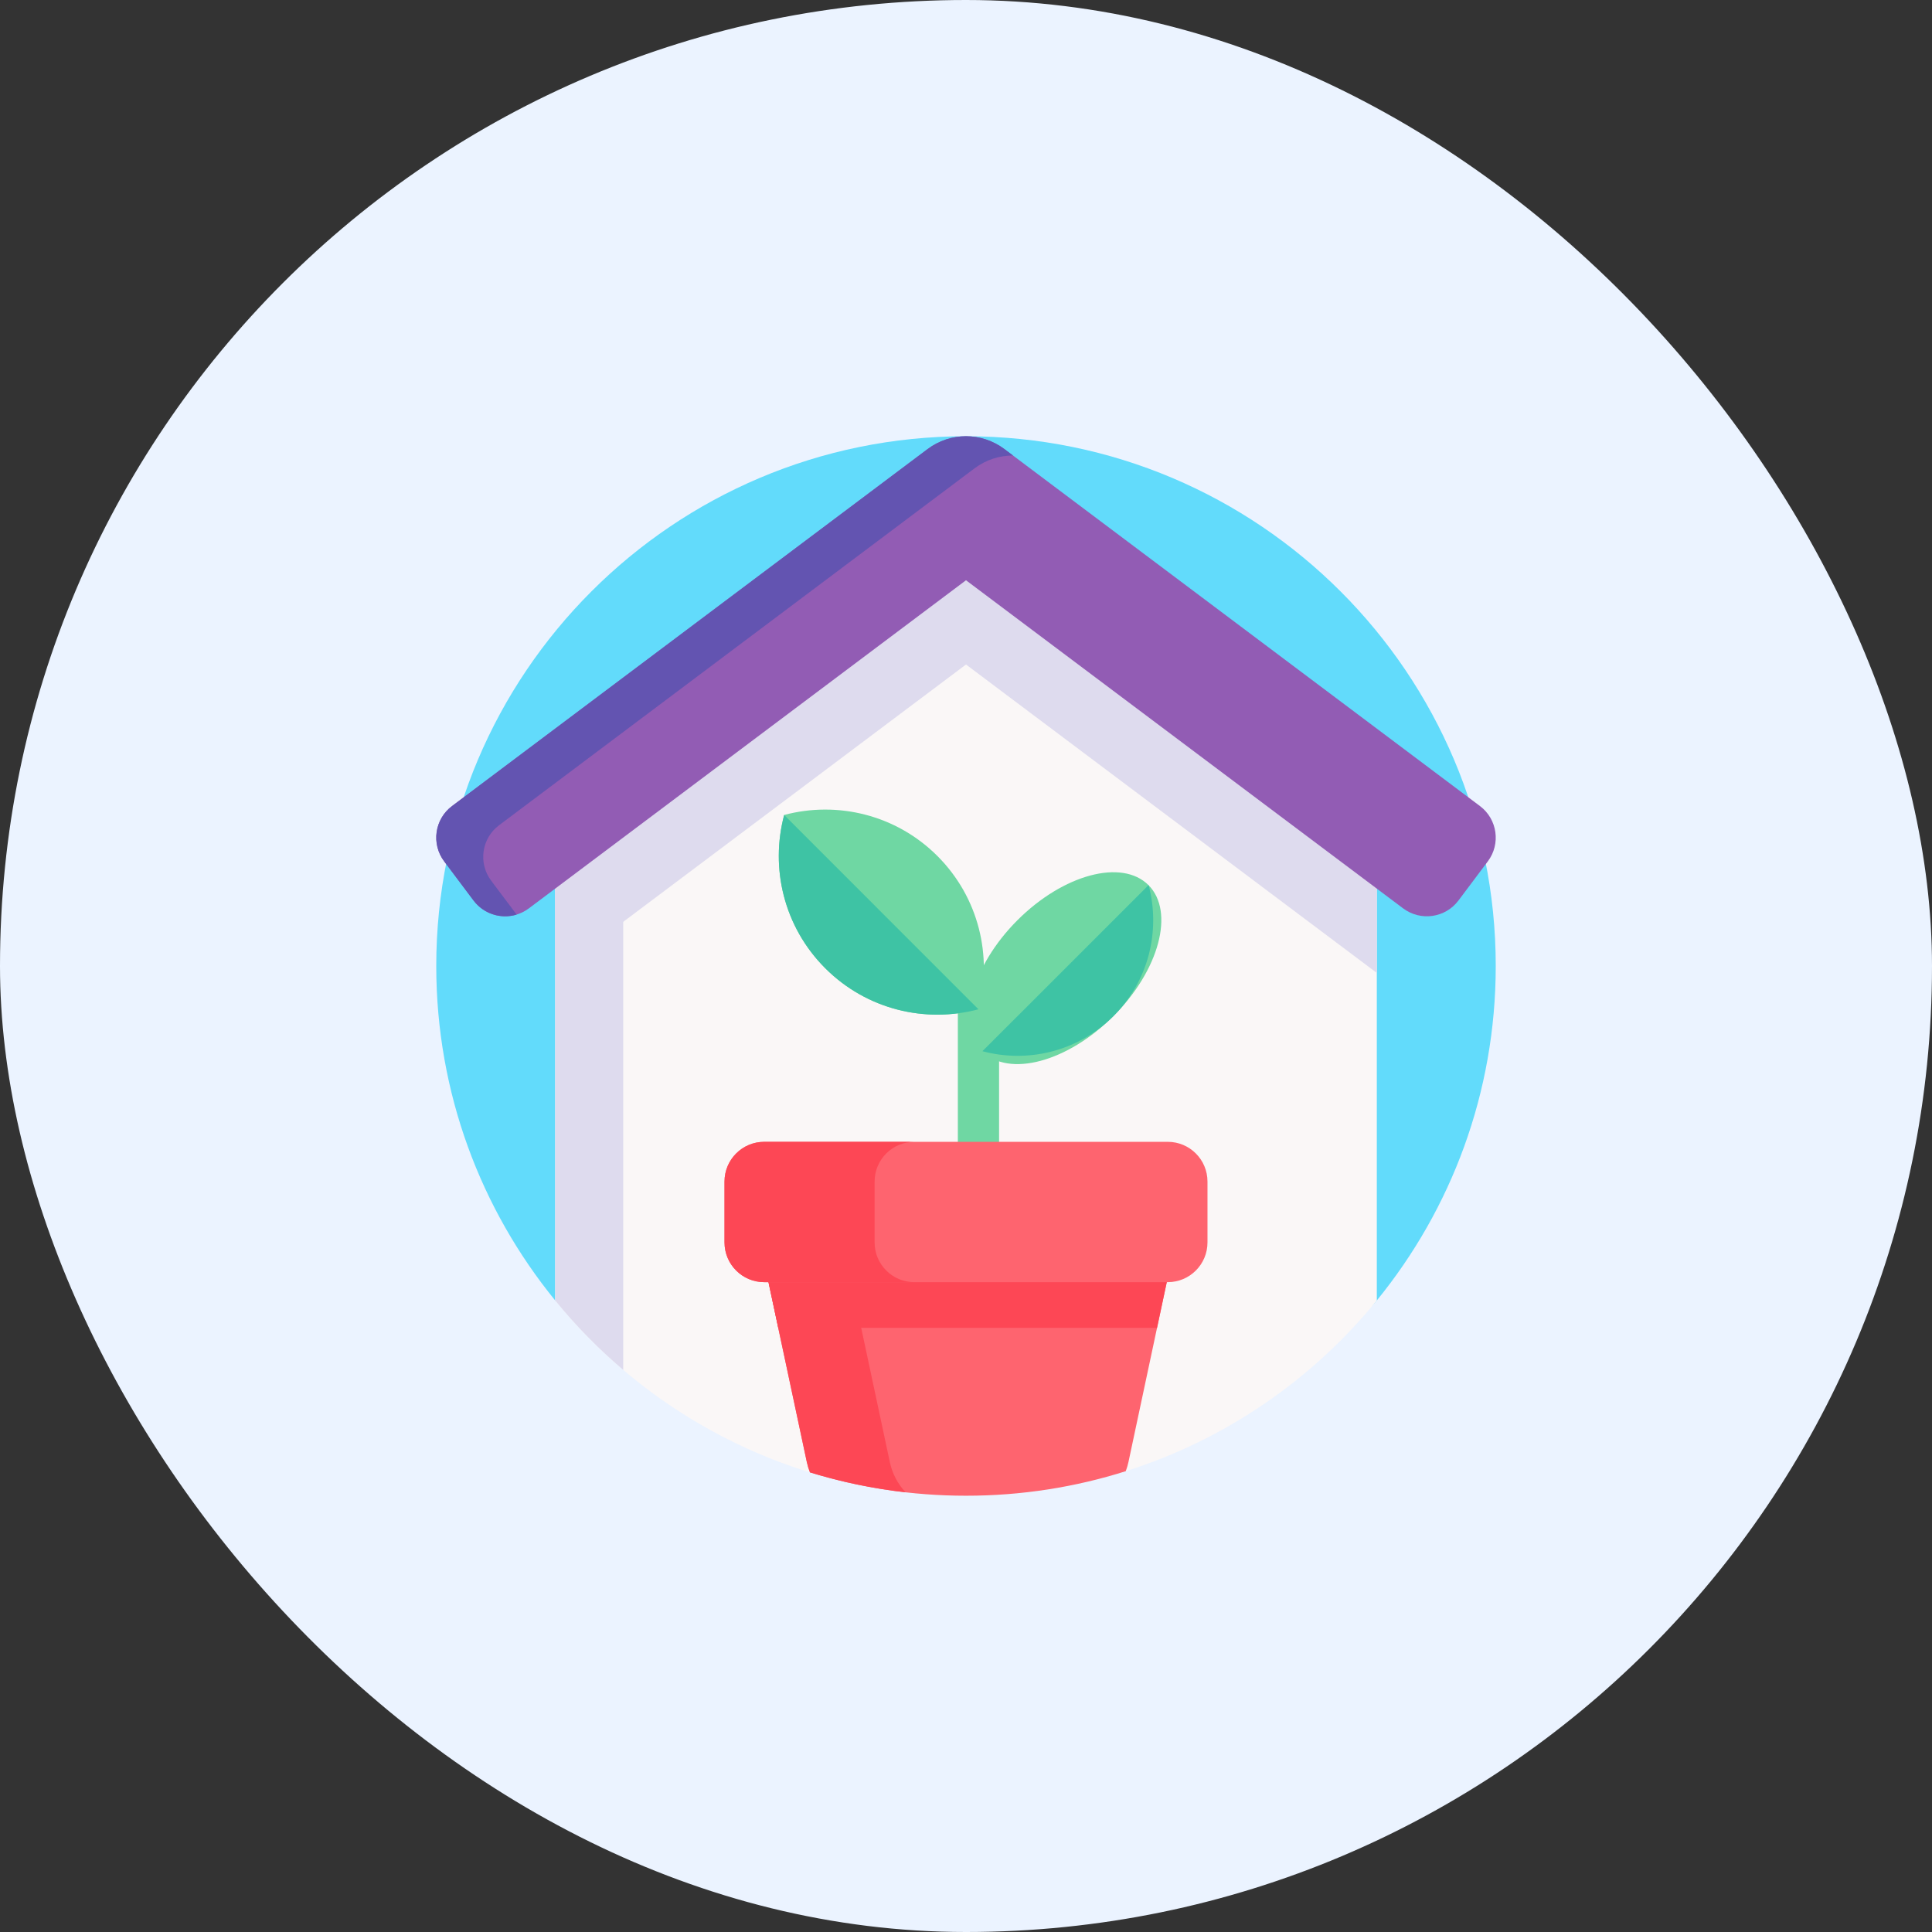 <svg width="124" height="124" viewBox="0 0 124 124" fill="none" xmlns="http://www.w3.org/2000/svg">
<rect x="0" y="0" width="124" height="124" fill="#333333" stroke="none"/>
<rect width="124" height="124" rx="62" fill="#EBF3FF"/>
<g clip-path="url(#clip0_2879_2146)">
<path d="M96 62C96 70.14 93.138 77.612 88.367 83.466C82.133 91.115 36.949 85.082 35.633 83.466C30.862 77.612 28 70.14 28 62C28 43.223 43.223 28 62 28C80.777 28 96 43.223 96 62Z" fill="#62DBFB"/>
<path d="M88.367 51.12V83.466C84.228 88.544 78.649 92.405 72.253 94.424C69.018 91.189 65.573 89.483 62 89.483C60.689 89.483 59.395 89.409 58.123 89.264C56.013 89.025 54.619 92.547 51.985 94.5H51.983C45.489 92.499 39.823 88.607 35.633 83.466V51.12L40 48.454L43.158 46.524L62 35.012L80.842 46.524L88.367 51.12Z" fill="#FAF7F7"/>
<path d="M40 48.455V87.923C38.411 86.575 36.949 85.082 35.633 83.467V51.122L40 48.455Z" fill="#DEDBEE"/>
<path d="M88.367 52.173V62.444L62 42.65L35.633 62.444V52.173L43.158 46.525L59.534 34.231C60.996 33.134 63.004 33.134 64.465 34.231L80.841 46.525L88.367 52.173Z" fill="#DEDBEE"/>
<path d="M90.055 58.301L62 37.242L33.944 58.301C32.824 59.142 31.234 58.916 30.393 57.795L28.508 55.284C27.667 54.164 27.893 52.574 29.014 51.733L59.535 28.822C60.995 27.726 63.005 27.726 64.465 28.822L94.986 51.733C96.106 52.574 96.333 54.164 95.492 55.284L93.607 57.796C92.766 58.916 91.176 59.142 90.055 58.301Z" fill="#925CB4"/>
<path d="M31.522 56.52L33.158 58.7C32.167 59.001 31.051 58.672 30.393 57.795L28.508 55.283C27.668 54.164 27.893 52.573 29.014 51.733L59.535 28.822C60.996 27.726 63.004 27.726 64.466 28.822L65.018 29.237C64.149 29.235 63.281 29.509 62.549 30.059L32.028 52.968C30.907 53.81 30.682 55.4 31.522 56.52Z" fill="#6354B1"/>
<path d="M62.8 76.345C62.07 76.345 61.477 75.753 61.477 75.022V64.778C61.477 64.047 62.07 63.455 62.8 63.455C63.531 63.455 64.123 64.047 64.123 64.778V75.022C64.123 75.753 63.531 76.345 62.8 76.345Z" fill="#6FD7A3"/>
<path d="M71.458 65.218C74.403 62.274 75.411 58.508 73.711 56.808C72.011 55.108 68.245 56.117 65.301 59.061C62.356 62.006 61.347 65.771 63.048 67.471C64.748 69.171 68.513 68.163 71.458 65.218Z" fill="#6FD7A3"/>
<path d="M73.72 56.805C74.494 59.71 73.746 62.937 71.467 65.216C69.187 67.496 65.959 68.245 63.055 67.469L73.72 56.805Z" fill="#3EC3A4"/>
<path d="M62.8 64.777C59.403 65.683 55.63 64.808 52.965 62.142C50.3 59.477 49.424 55.703 50.33 52.306C53.727 51.4 57.501 52.277 60.166 54.941C62.831 57.607 63.708 61.38 62.8 64.777Z" fill="#6FD7A3"/>
<path d="M62.8 64.778C59.403 65.684 55.63 64.808 52.965 62.143C50.3 59.477 49.424 55.703 50.33 52.307L62.8 64.778Z" fill="#3EC3A4"/>
<path d="M75.824 77.894L74.261 85.223L74.025 86.333L72.426 93.839C72.382 94.041 72.325 94.236 72.253 94.424C69.018 95.448 65.573 95.999 62 95.999C58.514 95.999 55.151 95.475 51.983 94.5C51.901 94.289 51.834 94.068 51.785 93.839L50.185 86.333L49.949 85.223L48.385 77.894H75.824Z" fill="#FE646F"/>
<path d="M58.123 95.78C56.013 95.541 53.961 95.108 51.985 94.5C51.901 94.289 51.833 94.067 51.784 93.839L48.387 77.894H53.711L57.111 93.839C57.27 94.588 57.629 95.252 58.123 95.78Z" fill="#FD4755"/>
<path d="M75.823 77.894L74.261 85.224H49.949L48.386 77.894H75.823Z" fill="#FD4755"/>
<path d="M74.95 82.292H49.05C47.642 82.292 46.501 81.15 46.501 79.742V75.835C46.501 74.427 47.642 73.285 49.05 73.285H74.95C76.358 73.285 77.499 74.427 77.499 75.835V79.742C77.499 81.15 76.358 82.292 74.95 82.292Z" fill="#FE646F"/>
<path d="M58.684 82.292H49.05C47.642 82.292 46.501 81.15 46.501 79.743V75.835C46.501 74.427 47.642 73.285 49.05 73.285H58.684C57.276 73.285 56.134 74.427 56.134 75.835V79.743C56.134 81.15 57.276 82.292 58.684 82.292Z" fill="#FD4755"/>
</g>
<defs>
<clipPath id="clip0_2879_2146">
<rect width="68" height="68" fill="white" transform="translate(28 28)"/>
</clipPath>
</defs>
</svg>
